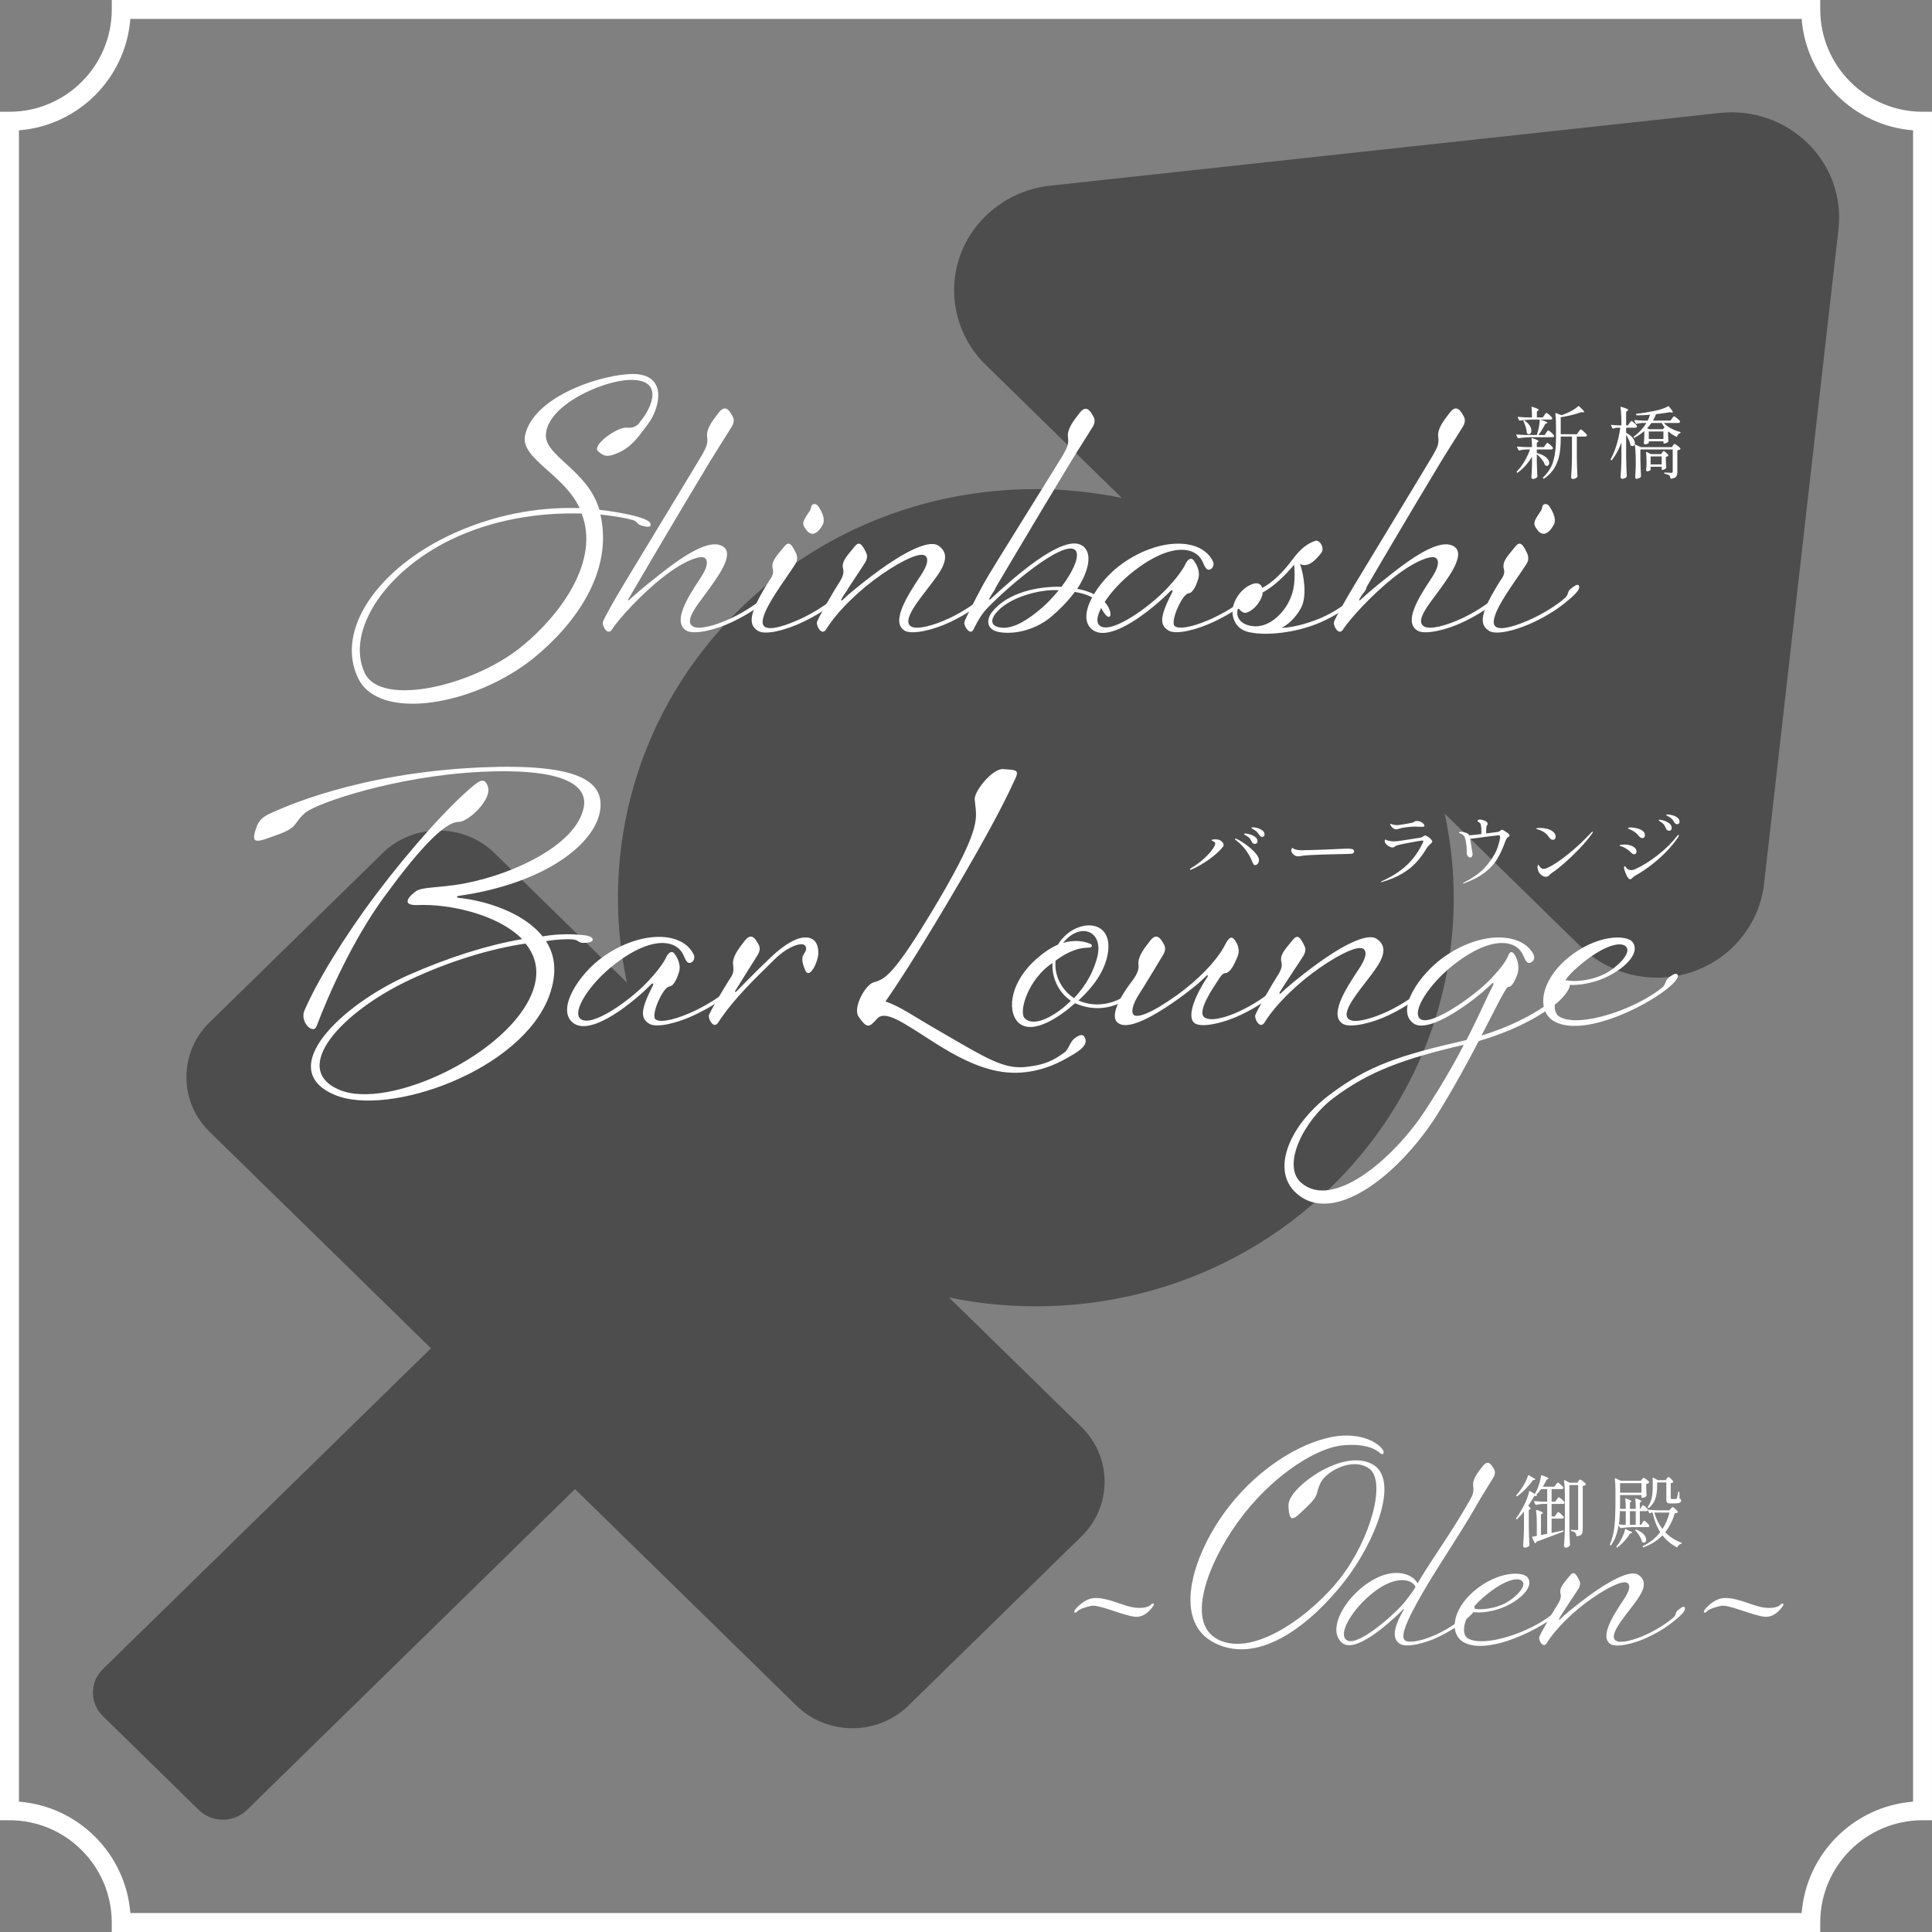 <?xml version="1.0" encoding="UTF-8"?>
<svg id="_レイヤー_2" data-name="レイヤー 2" xmlns="http://www.w3.org/2000/svg" viewBox="0 0 1474.02 1474.02">
  <rect x="0" y="0" width="1474.02" height="1474.02" fill="#808080" stroke="none"/>
  <defs>
    <style>
      .cls-1 {
        fill: #000;
        opacity: .4;
      }

      .cls-1, .cls-2 {
        stroke-width: 0px;
      }

      .cls-2 {
        fill: #fff;
      }
    </style>
  </defs>
  <g id="_レイヤー_3" data-name="レイヤー 3">
    <path class="cls-2" d="M1466.79,85.26c-43.03,0-78.04-35.01-78.04-78.04V0H85.27v7.22c0,43.03-35.01,78.04-78.04,78.04H0v1303.49h7.22c43.03,0,78.04,35.01,78.04,78.04v7.22h856.78l-8.67-14.45H99.44c-3.51-45.25-39.74-81.47-84.99-84.98V99.43c45.25-3.51,81.48-39.73,84.99-84.99h1275.14c3.51,45.25,39.74,81.47,84.99,84.99v1275.15c-45.25,3.51-81.48,39.73-84.99,84.98h-441.42v14.45h455.59v-7.22c0-43.03,35.01-78.04,78.04-78.04h7.22V85.26h-7.22Z"/>
    <path class="cls-1" d="M78.46,1309.27l73.27,71.66c4.86,4.75,11.45,7.42,18.32,7.42s13.46-2.67,18.32-7.42l250.33-244.82,168.9,165.15c23.56,23.05,61.93,23.05,85.5,0l131.94-129.01c11.42-11.16,17.71-26.01,17.71-41.79s-6.29-30.62-17.71-41.79l-100.99-98.75c102.04,20.98,212.58-6.98,291.65-84.29,60.26-58.92,93.44-137.25,93.44-220.57,0-21.87-2.43-43.36-6.88-64.27l103.95,101.64c22.18,21.7,55.64,29.14,85.24,18.97,29.55-10.13,50.92-36.37,54.41-66.85,0,0,56.81-499.69,56.81-499.69,2.75-24.42-5.84-48.34-23.58-65.66-17.71-17.31-42.17-25.71-67.09-23.01l-511.08,55.51c-31.2,3.43-58.02,24.33-68.38,53.26-10.41,28.9-2.78,61.61,19.41,83.31l103.95,101.64c-21.4-4.37-43.38-6.74-65.75-6.74-85.21,0-165.32,32.44-225.57,91.36-79.07,77.31-107.67,185.41-86.22,285.18l-101.01-98.78c-23.55-23.03-61.9-23.04-85.46-.02l-131.96,129.05c-11.4,11.14-17.69,25.97-17.71,41.76,0,15.8,6.29,30.65,17.71,41.81l168.9,165.15-250.35,244.78c-10.12,9.89-10.12,25.93,0,35.82Z"/>
    <path class="cls-2" d="M865.75,1233.48c-9.13-.96-27.5-9.61-33.26-8.29-3.96.96-8.53,2.04-10.81,4.44-1.56,1.56-2.88.48-1.44-1.44,1.2-1.8,7.08-8.17,13.93-8.89,9.61-.96,21.37,5.28,29.3,6.85,4.08.84,11.77,1.32,14.77-2.04,1.32-1.32,3-.72,1.56,1.2-.36.6-5.76,9.13-14.05,8.17Z"/>
    <path class="cls-2" d="M1346.12,1233.48c-9.13-.96-27.5-9.61-33.26-8.29-3.96.96-8.53,2.04-10.81,4.44-1.56,1.56-2.88.48-1.44-1.44,1.2-1.8,7.08-8.17,13.93-8.89,9.61-.96,21.37,5.28,29.3,6.85,4.08.84,11.77,1.32,14.77-2.04,1.32-1.32,3-.72,1.56,1.2-.36.6-5.76,9.13-14.05,8.17Z"/>
    <g>
      <path class="cls-2" d="M1007.71,1130.98c-4.46,8.7-.42,8.92-10.4,18.47-9.77,9.34-13.38,13.8-14.22.85-.42-4.46,1.27-7.22,3.61-10.62,10.4-13.8,42.25-33.54,61.15-22.08,19.75,12.1,1.49,58.81-22.29,89.17-23.78,30.36-63.48,64.12-98.51,46.92-35.03-17.2-15.5-72.61,12.95-107.22,28.45-34.61,63.69-50.32,84.71-51.17,21.02-.85,29.72,9.34,30.57,11.25.85,1.91.21,4.25-2.55,1.91-2.76-2.34-9.98-7.43-28.45-5.73-18.47,1.7-49.89,20.38-74.95,52.02-25.05,31.63-47.35,83.01-19.53,96.39,27.81,13.38,71.97-20.17,92.99-47.34,22.93-29.72,35.46-74.31,21.44-83.65-12.95-8.49-32.27,2.55-36.52,10.83Z"/>
      <path class="cls-2" d="M1071.08,1228c.21-.21-.21-.42-.42-.21-12.1,12.1-37.58,34.39-47.13,25.27-9.98-9.55.42-29.09,14.44-40.98,22.72-19.11,40.13-11.47,43.52-4.03,12.53-21.02,25.27-37.79,39.7-63.06,2.55-4.46,3.4-6.58,2.76-11.46s3.61-10.19,7.22-14.86c3.61-4.67,6.16-2.76,8.92,2.76,1.06,2.12,0,4.67-.64,5.73-1.49,2.55-8.71,13.8-13.38,22.08-11.47,20.17-26.33,41.61-39.7,64.33-15.29,26.11-18.05,36.09-14.01,38.22,3.82,2.12,14.22-.42,24.2-5.1,9.77-4.67,16.98-9.98,19.96-12.74,2.34-2.12,1.06-3.61,3.4-5.52,3.4-2.76,5.1-3.4,5.31-1.27.21,2.12-2.97,5.31-8.28,9.55-3.19,2.55-8.71,7.01-19.75,12.31-10.62,5.1-23.78,7.86-28.45,5.52-8.07-4.03-4.46-15.07,2.33-26.54ZM1068.32,1226.09c4.25-4.46,9.77-11.89,11.68-15.5-3.18-6.37-16.99-9.34-35.88,7.43-13.16,11.68-22.72,27.81-17.2,32.91,7.43,6.79,34.18-17.2,41.4-24.84Z"/>
      <path class="cls-2" d="M1150.62,1224.61c-10.62,5.52-23.57,6.58-28.45,4.88-5.31,6.79-7.43,17.62-2.12,20.59,12.31,7.01,46.92-4.46,63.91-18.26,2.33-1.91,1.7-4.25,4.03-6.16,3.4-2.76,5.52-3.19,5.73-1.06.21,2.12-4.46,6.58-10.19,10.62-17.2,12.1-49.68,26.33-66.24,18.05-11.68-5.94-9.98-24.63,7.43-39.49,17.83-15.07,37.37-15.29,40.98-9.98,4.25,6.16-3.82,15.07-15.07,20.81ZM1161.87,1206.98c-2.55-4.46-14.22-2.12-30.36,11.89-3.4,2.97-5.94,5.52-7.86,8.28,5.31,1.49,16.56.42,25.27-4.25,7.01-3.82,15.29-11.89,12.95-15.92Z"/>
      <path class="cls-2" d="M1238.85,1220.36c4.67-7.01,5.1-10.83,2.97-12.53-2.97-2.34-13.38,2.12-26.96,11.46-13.59,9.34-27.6,22.72-34.82,34.39-2.76,4.25-6.16-2.12-5.73-4.46.42-2.12,11.04-20.38,13.16-23.57,2.12-3.19,4.03-6.58,3.18-9.55-1.27-4.67,2.34-8.07,6.58-13.38,2.55-3.18,4.25-4.46,7.86,3.4,1.06,2.12,0,4.67-.64,5.73-1.49,2.55-13.59,20.38-14.86,22.93-.42.85,0,1.27.64.64,2.55-2.55,10.62-9.55,22.5-18.26,13.38-9.77,30.79-19.96,37.15-15.71,9.77,6.37.43,17.41-4.46,23.99-7.01,9.34-18.47,22.5-12.53,26.33,3.61,2.34,14.01-.42,23.99-5.1,9.77-4.67,16.98-9.98,19.96-12.74,2.34-2.12,1.06-3.61,3.4-5.52,3.4-2.76,5.1-3.4,5.31-1.27.21,2.12-2.97,5.31-8.28,9.55-3.19,2.55-8.71,7.01-19.75,12.31-10.62,5.1-23.78,8.07-28.45,5.52-8.92-5.1,1.06-21.23,9.77-34.18Z"/>
    </g>
    <g>
      <path class="cls-2" d="M494.22,323.69c-5.98,7.8-10.92,16.12-21.06,21.06-10.14,4.94-12.74,3.12-16.9-.52-4.94-4.42,14.56-18.72,22.1-17.94,7.54.78,10.14-4.68,10.14-4.68,9.36-11.18,18.2-32.76-8.58-31.72-20.8.78-62.14,19.24-63.44,41.6-1.04,16.64,31.98,27.04,40.82,57.46,9.62,1.04,17.68,2.6,23.66,3.9,8.06,1.82,14.82,4.16,15.34,6.76.78,2.6-1.82,2.86-7.02,1.3-3.64-1.04-2.86-3.12-6.5-4.16-5.72-1.56-14.3-3.12-24.7-4.16,10.14,43.94-19.76,84.24-51.22,109.72-44.72,35.88-117,48.36-133.38,15.6-18.46-36.92,15.08-85.28,73.84-111.54,36.4-16.12,69.42-19.5,94.9-18.72-12.22-26.26-45.5-37.7-41.6-55.64,6.24-28.08,52.78-44.72,78.52-46.54,31.72-2.34,24.44,26.26,15.08,38.22ZM278.16,513.23c12.22,26.78,83.72,10.14,120.9-20.8,28.6-23.66,58.76-64.48,44.72-100.62-26.52-.78-60.84,2.6-94.38,17.42-54.34,24.18-86.06,71.5-71.24,104Z"/>
      <path class="cls-2" d="M534.29,441.21c5.72-8.58,5.98-13.26,3.64-15.34-3.12-2.86-16.38,2.08-32.24,14.56-15.6,12.22-33.28,31.2-38.74,39.78-3.38,5.2-7.54-2.6-7.02-5.46.52-2.6,10.4-19.76,16.38-29.64,5.46-9.1,56.94-93.86,59.28-98.02,3.12-5.72,4.68-8.06,3.9-14.04-.78-5.98,4.42-12.48,8.84-18.2s7.54-3.38,10.92,3.38c1.3,2.6,0,5.72-.78,7.02-1.82,3.12-10.92,17.16-16.9,27.04-22.88,37.7-61.88,104.26-62.14,104.78-.52.78-.26,1.3.52.78,2.86-2.6,8.32-7.8,23.92-20.02,15.08-11.96,34.32-25.22,44.98-22.1,13.52,3.9.26,22.1-6.5,31.72-8.58,12.22-21.06,25.74-13.78,30.42,4.42,2.86,17.16-.52,29.38-6.24,11.96-5.72,20.8-12.22,24.44-15.6,2.86-2.6,1.3-4.42,4.16-6.76,4.16-3.38,6.24-4.16,6.5-1.56.26,2.6-3.64,6.5-10.14,11.7-3.9,3.12-10.66,8.58-24.18,15.08-13,6.24-29.12,9.88-34.84,6.76-10.92-6.24-.26-24.18,10.4-40.04Z"/>
      <path class="cls-2" d="M589.59,434.19c-1.56-5.72,2.86-9.88,8.06-16.38,3.12-3.9,5.2-5.46,9.62,4.16,1.3,2.6,1.04,5.72.26,7.02-1.3,2.6-8.84,13.26-11.96,17.94-3.38,5.2-18.46,26.52-12.22,31.2,4.16,3.12,16.38-.78,28.6-6.5,11.96-5.72,20.8-12.22,24.44-15.6,2.86-2.6,1.3-4.42,4.16-6.76,4.16-3.38,6.24-4.16,6.5-1.56.26,2.6-3.64,6.5-10.14,11.7-3.9,3.12-10.66,8.58-24.18,15.08-13,6.24-28.34,10.14-34.06,7.02-8.84-4.94-6.5-14.82,7.54-37.44,2.6-3.9,4.42-6.24,3.38-9.88ZM627.81,400.13c-3.9,7.28-8.58,9.36-12.48,4.42-3.9-4.94-3.12-6.5,1.82-13.78,1.82-2.6,1.3-2.6,1.82-4.42.52-2.08,3.38-2.6,5.2-.26,1.56,2.34,5.98,9.1,3.64,14.04Z"/>
      <path class="cls-2" d="M702.3,439.39c5.72-8.58,6.24-13.26,3.64-15.34-3.64-2.86-16.38,2.6-33.02,14.04-16.64,11.44-33.8,27.82-42.64,42.12-3.38,5.2-7.54-2.6-7.02-5.46.52-2.6,13.52-24.96,16.12-28.86,2.6-3.9,4.94-8.06,3.9-11.7-1.56-5.72,2.86-9.88,8.06-16.38,3.12-3.9,5.2-5.46,9.62,4.16,1.3,2.6,0,5.72-.78,7.02-1.82,3.12-16.64,24.96-18.2,28.08-.52,1.04,0,1.56.78.78,3.12-3.12,13-11.7,27.56-22.36,16.38-11.96,37.7-24.44,45.5-19.24,11.96,7.8.52,21.32-5.46,29.38-8.58,11.44-22.62,27.56-15.34,32.24,4.42,2.86,17.16-.52,29.38-6.24,11.96-5.72,20.8-12.22,24.44-15.6,2.86-2.6,1.3-4.42,4.16-6.76,4.16-3.38,6.24-4.16,6.5-1.56.26,2.6-3.64,6.5-10.14,11.7-3.9,3.12-10.66,8.58-24.18,15.08-13,6.24-29.12,9.88-34.84,6.76-10.92-6.24,1.3-26,11.96-41.86Z"/>
      <path class="cls-2" d="M825.2,415.99c9.36,5.46,4.94,20.8-3.38,33.28,7.02,1.3,11.7,3.12,16.38,6.24,7.28,4.42,9.88,11.96,8.84,14.3-1.3,2.34-3.9-.52-6.5-5.2-1.82-3.12.78-3.12-2.08-5.46-5.46-4.16-10.66-6.24-18.46-7.54-5.46,7.54-12.74,14.56-18.98,19.76-10.66,8.58-26,13-38.48,10.92-9.62-1.56-10.66-9.1-5.46-15.6,11.7-14.56,34.58-19.5,52.78-18.98,9.1-11.96,14.82-24.7,10.14-28.34-9.36-6.76-49.4,26.52-67.34,45.24-5.46,5.72-9.88,15.6-9.88,15.6-2.6,5.2-7.54-2.6-7.02-5.46.52-2.6,9.36-19.5,14.82-29.64,4.94-9.1,57.98-93.6,60.32-97.76,3.12-5.72,4.68-8.06,3.9-14.04-.78-5.98,4.42-12.48,8.84-18.2s7.54-3.38,10.92,3.38c1.3,2.6,0,5.72-.78,7.02-1.82,3.12-10.92,17.16-16.9,27.04-22.88,37.7-60.84,101.66-61.88,103.74-.52,1.04-.26,1.82.78.78,16.12-15.08,54.6-49.66,69.42-41.08ZM807.78,450.31c-14.56-1.04-39.78,5.72-48.88,18.72-3.12,4.42-2.86,9.1,5.46,9.88,9.88.78,21.06-7.02,30.16-14.82,4.94-4.16,9.36-9.1,13.26-13.78Z"/>
      <path class="cls-2" d="M894.43,451.61c.52-1.04-.26-1.82-1.3-.78-13,13.26-45.24,39.78-59.28,29.9-14.04-9.88,3.9-37.7,22.36-50.7,28.08-20.02,60.32-20.02,69.16-1.82,1.04,1.82.52,5.2-2.08,6.24-2.6,1.04-3.9-1.56-5.46-5.2-5.2-12.74-24.7-15.34-52.52,6.24-19.5,15.08-33.02,36.4-26.26,41.86,8.58,7.02,38.48-14.56,51.74-28.86,11.7-12.48,14.04-18.98,14.04-18.98,0,0,3.12-5.72,5.98-1.82,2.86,3.9,4.94,9.1,3.38,14.04-1.04,3.38-3.64,10.66-7.28,10.92-4.94.26-14.82,22.62-10.4,25.22,4.42,2.86,17.16-.78,29.38-6.5,11.96-5.72,20.8-11.96,24.44-15.34,2.86-2.6,1.3-4.42,4.16-6.76,4.16-3.38,6.24-4.16,6.5-1.56.26,2.6-3.9,5.98-10.14,11.44-3.9,3.38-10.92,8.58-24.44,15.08-13,6.24-28.86,10.14-34.58,7.02-7.8-4.42-6.5-11.7,2.6-29.64Z"/>
      <path class="cls-2" d="M992.63,463.83c-4.42,8.06-10.66,13.26-14.82,15.08,5.46.26,17.16-2.08,29.64-7.28,12.22-5.2,20.8-12.22,24.44-15.6,2.86-2.6,1.3-4.42,4.16-6.76,4.16-3.38,6.24-4.16,6.5-1.56.26,2.6-3.64,6.76-10.14,11.96-3.9,3.12-10.4,8.58-24.18,14.82-16.12,7.28-39.78,11.18-55.38,7.8-10.66-2.34-13-11.7-12.48-17.16.78-7.28,6.76-16.9,15.86-19.76,3.38-1.04,5.98.26,6.76,3.12,7.02-3.38,15.86-11.7,22.88-21.32,6.5-8.84,11.7-12.48,17.68-14.56,3.12-1.04,7.54,5.46,4.42,9.36-6.24,8.06-11.18,10.66-16.12,8.32,3.12,8.84,5.46,24.7.78,33.54ZM954.94,477.61c12.74,2.08,23.66-9.36,28.08-17.94,5.2-9.88,4.94-18.46,4.42-28.86-7.54,8.84-15.6,16.64-24.18,21.32.52,3.64-5.46,13.52-12.48,15.34-2.08.52-4.16-1.3-4.94-2.34-.78-1.04-1.56-1.04-1.82,1.04-.52,3.64,1.04,9.88,10.92,11.44Z"/>
      <path class="cls-2" d="M1092.08,441.21c5.72-8.58,5.98-13.26,3.64-15.34-3.12-2.86-16.38,2.08-32.24,14.56-15.6,12.22-33.28,31.2-38.74,39.78-3.38,5.2-7.54-2.6-7.02-5.46.52-2.6,10.4-19.76,16.38-29.64,5.46-9.1,56.94-93.86,59.28-98.02,3.12-5.72,4.68-8.06,3.9-14.04-.78-5.98,4.42-12.48,8.84-18.2s7.54-3.38,10.92,3.38c1.3,2.6,0,5.72-.78,7.02-1.82,3.12-10.92,17.16-16.9,27.04-22.88,37.7-61.88,104.26-62.14,104.78-.52.78-.26,1.3.52.78,2.86-2.6,8.32-7.8,23.92-20.02,15.08-11.96,34.32-25.22,44.98-22.1,13.52,3.9.26,22.1-6.5,31.72-8.58,12.22-21.06,25.74-13.78,30.42,4.42,2.86,17.16-.52,29.38-6.24,11.96-5.72,20.8-12.22,24.44-15.6,2.86-2.6,1.3-4.42,4.16-6.76,4.16-3.38,6.24-4.16,6.5-1.56.26,2.6-3.64,6.5-10.14,11.7-3.9,3.12-10.66,8.58-24.18,15.08-13,6.24-29.12,9.88-34.84,6.76-10.92-6.24-.26-24.18,10.4-40.04Z"/>
      <path class="cls-2" d="M1147.38,434.19c-1.56-5.72,2.86-9.88,8.06-16.38,3.12-3.9,5.2-5.46,9.62,4.16,1.3,2.6,1.04,5.72.26,7.02-1.3,2.6-8.84,13.26-11.96,17.94-3.38,5.2-18.46,26.52-12.22,31.2,4.16,3.12,16.38-.78,28.6-6.5,11.96-5.72,20.8-12.22,24.44-15.6,2.86-2.6,1.3-4.42,4.16-6.76,4.16-3.38,6.24-4.16,6.5-1.56.26,2.6-3.64,6.5-10.14,11.7-3.9,3.12-10.66,8.58-24.18,15.08-13,6.24-28.34,10.14-34.06,7.02-8.84-4.94-6.5-14.82,7.54-37.44,2.6-3.9,4.42-6.24,3.38-9.88ZM1185.6,400.13c-3.9,7.28-8.58,9.36-12.48,4.42-3.9-4.94-3.12-6.5,1.82-13.78,1.82-2.6,1.3-2.6,1.82-4.42.52-2.08,3.38-2.6,5.2-.26,1.56,2.34,5.98,9.1,3.64,14.04Z"/>
      <path class="cls-2" d="M419.17,759.41c-21.06,57.72-123.24,93.08-163.8,75.92-46.28-19.5,4.68-68.38,55.9-91.26,31.72-14.04,61.36-23.14,87.1-27.56-18.46-18.98-55.9-27.04-79.56-26-14.3.52-5.46-7.8-1.3-10.66,4.16-2.86,15.34-2.6,29.9-4.68,38.48-5.46,92.56-29.12,98.02-59.54,2.6-14.82-11.18-29.9-78-26.78-65,3.12-125.32,23.66-134.42,31.2-9.1,7.54-4.94,10.92-20.8,16.64s-21.84,8.84-16.38-5.98c1.82-5.2,5.46-7.8,9.88-9.88,8.58-3.9,66.3-31.2,161.46-35.36,73.32-3.12,93.86,10.14,90.74,32.5-3.64,26-42.38,56.16-107.9,65.52-1.82.26-1.82,1.3,0,1.56,18.72,1.82,48.88,10.4,63.96,29.38,8.58-1.56,18.2-1.82,23.14-1.56,8.58.52,13.52.78,14.82,3.12,1.3,2.08-1.56,3.38-7.02,3.38-3.64,0-3.38-2.08-7.54-2.6-4.42-.52-13.78,0-20.8,1.3,6.76,10.4,8.84,23.66,2.6,41.34ZM368.73,612.77c-5.2,7.54-14.04,14.3-18.72,14.3-11.96,0-33.54,25.22-57.46,57.98-22.88,31.46-41.6,72.8-50.96,97.76-2.6,7.02-13-3.12-9.36-11.7,9.62-22.36,30.16-56.16,54.6-88.66,26-34.58,55.9-67.86,74.88-83.46,2.86-2.34,6.76-5.2,9.1-1.82,2.6,3.9,2.86,8.32-2.08,15.6ZM258.76,831.43c37.7,16.12,130.26-27.56,147.68-75.14,5.46-14.82,2.34-26.78-5.46-36.4-26.52,3.9-57.72,13.26-88.14,27.56-52.26,24.44-91.78,67.86-54.08,83.98Z"/>
      <path class="cls-2" d="M498.27,751.61c.52-1.04-.26-1.82-1.3-.78-13,13.26-45.24,39.78-59.28,29.9-14.04-9.88,3.9-37.7,22.36-50.7,28.08-20.02,60.32-20.02,69.16-1.82,1.04,1.82.52,5.2-2.08,6.24s-3.9-1.56-5.46-5.2c-5.2-12.74-24.7-15.34-52.52,6.24-19.5,15.08-33.02,36.4-26.26,41.86,8.58,7.02,38.48-14.56,51.74-28.86,11.7-12.48,14.04-18.98,14.04-18.98,0,0,3.12-5.72,5.98-1.82,2.86,3.9,4.94,9.1,3.38,14.04-1.04,3.38-3.64,10.66-7.28,10.92-4.94.26-14.82,22.62-10.4,25.22,4.42,2.86,17.16-.78,29.38-6.5,11.96-5.72,20.8-11.96,24.44-15.34,2.86-2.6,1.3-4.42,4.16-6.76,4.16-3.38,6.24-4.16,6.5-1.56.26,2.6-3.9,5.98-10.14,11.44-3.9,3.38-10.92,8.58-24.44,15.08-13,6.24-28.86,10.14-34.58,7.02-7.8-4.42-6.5-11.7,2.6-29.64Z"/>
      <path class="cls-2" d="M547.87,780.21c-3.38,5.2-7.54-2.6-7.02-5.46.52-2.6,13-23.4,15.6-27.3,2.6-3.9,3.64-5.46,2.86-11.44-.78-5.98,4.42-12.48,8.84-18.2s7.54-3.38,10.92,3.38c1.3,2.6,0,5.72-.78,7.02l-17.42,27.82c-.52.78.26,1.04.78.52,2.6-2.34,12.22-12.74,26.52-26.26,10.14-9.62,19.5-15.08,26.26-15.08s10.14,4.42,9.88,12.48c-.26,6.5-6.76,19.76-9.88,12.74-3.12-7.28-2.86-10.4-.52-13.52,1.82-2.6,1.3-5.46-.78-6.24-3.9-1.3-13.26,2.34-22.88,11.96-12.48,12.48-29.64,28.08-42.38,47.58Z"/>
      <path class="cls-2" d="M714.27,796.33c-24.96-15.86-38.74-26.26-45.24-18.98-5.72,6.5-7.54,7.8-14.04-1.82-4.42-6.76,5.2-24.18,11.44-26,8.32-2.6,14.3-2.86,49.66-62.66,34.32-58.24,28.6-62.92,27.56-76.96-.52-6.24,13.78-23.92,21.84-23.14,8.32.78,12.48,0,9.36,6.76-4.68,10.14-14.3,31.98-52.52,96.2-24.44,41.08-38.22,62.14-46.8,74.36,11.18,3.64,20.28,10.66,45.76,25.22,32.24,18.72,44.98,26.52,61.62,24.7,14.04-1.56,20.54-4.68,29.38-11.18,2.86-2.08,4.16-7.8,7.02-10.14,4.16-3.38,6.76-3.9,8.06-1.56,3.38,5.46-2.86,10.14-10.14,14.3-8.84,5.2-19.5,10.66-34.06,12.48-18.98,2.34-38.48-2.34-68.9-21.58Z"/>
      <path class="cls-2" d="M822.79,763.31c12.74,5.72,28.08,3.12,39.26-6.24,2.6-2.34,1.3-3.9,4.16-6.24,4.16-3.38,7.28-4.42,7.54-1.82.26,2.6-4.94,7.02-11.96,11.96-11.7,8.32-26.26,11.18-41.6,4.42-10.66,9.62-32.24,24.96-43.16,14.82-7.8-7.28-7.8-27.3,10.66-45.76,7.02-6.76,13.52-11.18,19.5-13.78,12.48-20.8,44.72-21.06,37.44,9.62-2.86,11.96-10.92,23.14-21.84,33.02ZM817.07,763.57c-9.36-6.24-14.82-17.68-14.04-28.86-18.72,12.22-26.26,37.7-21.06,42.38,8.58,7.8,26.78-5.2,35.1-13.52ZM830.59,723.01c-7.28,0-15.34,2.6-25.22,9.88-1.3,11.18,4.68,22.62,14.04,28.6,9.62-9.88,15.34-21.32,17.94-31.98,4.42-19.5-13.26-26.26-26.26-10.14,8.84-2.6,16.12-1.3,20.8.78,2.08,1.04,1.3,2.86-1.3,2.86Z"/>
      <path class="cls-2" d="M868.6,736.01c-.78-5.98,4.42-12.48,8.84-18.2s7.54-3.38,10.92,3.38c1.3,2.6,0,5.72-.78,7.02-1.82,3.12-14.56,24.18-17.94,29.38-5.72,8.58-7.02,15.08-4.42,16.9,2.6,1.82,11.7-.26,32.5-15.08,17.42-12.48,30.16-26.52,35.62-36.14,2.08-3.64,4.42-9.36,7.28-7.54,1.82,1.3,6.5,7.8,3.38,14.56-1.82,4.16-4.94,11.96-9.36,12.22-1.82,0-3.64,2.6-5.72,5.98-3.38,5.2-16.12,23.66-9.88,27.82,4.42,2.86,14.82.78,27.04-4.94,11.96-5.72,20.8-12.22,24.44-15.6,2.86-2.6,1.3-4.42,4.16-6.76,4.16-3.38,6.24-4.16,6.5-1.56.26,2.6-3.64,6.5-10.14,11.7-3.9,3.12-10.66,8.58-24.18,15.08-13,6.24-29.12,9.88-34.84,6.76-6.5-3.64-2.34-18.2,9.36-35.88.52-.78-.26-1.3-.78-.78-1.82,1.82-6.76,7.02-21.84,17.94-9.1,6.5-32.24,22.36-42.9,19.5-13.26-3.38,2.08-25.48,5.72-30.42,2.86-3.9,7.8-9.36,7.02-15.34Z"/>
      <path class="cls-2" d="M1036.71,739.39c5.72-8.58,6.24-13.26,3.64-15.34-3.64-2.86-16.38,2.6-33.02,14.04s-33.8,27.82-42.64,42.12c-3.38,5.2-7.54-2.6-7.02-5.46.52-2.6,13.52-24.96,16.12-28.86,2.6-3.9,4.94-8.06,3.9-11.7-1.56-5.72,2.86-9.88,8.06-16.38,3.12-3.9,5.2-5.46,9.62,4.16,1.3,2.6,0,5.72-.78,7.02-1.82,3.12-16.64,24.96-18.2,28.08-.52,1.04,0,1.56.78.78,3.12-3.12,13-11.7,27.56-22.36,16.38-11.96,37.7-24.44,45.5-19.24,11.96,7.8.52,21.32-5.46,29.38-8.58,11.44-22.62,27.56-15.34,32.24,4.42,2.86,17.16-.52,29.38-6.24,11.96-5.72,20.8-12.22,24.44-15.6,2.86-2.6,1.3-4.42,4.16-6.76,4.16-3.38,6.24-4.16,6.5-1.56.26,2.6-3.64,6.5-10.14,11.7-3.9,3.12-10.66,8.58-24.18,15.08-13,6.24-29.12,9.88-34.84,6.76-10.92-6.24,1.3-26,11.96-41.86Z"/>
      <path class="cls-2" d="M1138.11,750.57c-13.52,13.26-48.1,38.74-59.8,30.16-13.78-10.14,4.68-37.44,23.14-50.44,28.08-20.02,58.24-18.98,67.86-3.38,2.34,3.64,1.04,6.5-1.56,7.54-2.6,1.04-3.9-1.56-5.46-5.2-5.2-12.74-24.7-15.34-52.52,6.24-19.5,15.08-33.02,36.4-26.26,41.86,7.8,6.24,40.82-17.16,52.78-29.38s13.78-17.42,14.56-19.24c0,0,1.56-4.68,4.42-.78,2.86,3.9,4.16,10.66,2.34,15.6-1.04,2.86-3.9,9.88-6.76,9.36-1.82-.26-9.36,15.6-20.54,37.18,30.16-9.36,47.06-21.32,53.82-26.52,2.86-2.08,2.34-8.06,5.2-10.4,4.16-3.38,7.54-6.24,8.32-1.56.52,2.6-5.2,10.4-11.96,15.34-6.24,4.42-23.14,17.16-57.46,27.3-8.84,16.9-19.76,36.92-31.72,56.16-29.12,46.02-79.3,85.54-107.64,59.8-20.02-18.2-3.9-52.78,25.48-74.88,29.9-22.62,53.56-30.16,104.52-41.86,9.1-17.68,15.34-32.24,20.28-41.86.78-1.56,0-2.08-1.04-1.04ZM1116.79,797.11c-45.5,10.66-72.02,20.02-99.32,40.56-23.14,17.42-39.78,51.74-24.7,64.74,23.92,20.8,69.68-17.42,94.38-54.86,12.22-18.72,22.1-35.62,29.64-50.44Z"/>
      <path class="cls-2" d="M1227.37,744.59c-13,6.76-28.86,8.06-34.84,5.98-6.5,8.32-9.1,21.58-2.6,25.22,15.08,8.58,57.46-5.46,78.26-22.36,2.86-2.34,2.08-5.2,4.94-7.54,4.16-3.38,6.76-3.9,7.02-1.3.26,2.6-5.46,8.06-12.48,13-21.06,14.82-60.84,32.24-81.12,22.1-14.3-7.28-12.22-30.16,9.1-48.36,21.84-18.46,45.76-18.72,50.18-12.22,5.2,7.54-4.68,18.46-18.46,25.48ZM1241.15,723.01c-3.12-5.46-17.42-2.6-37.18,14.56-4.16,3.64-7.28,6.76-9.62,10.14,6.5,1.82,20.28.52,30.94-5.2,8.58-4.68,18.72-14.56,15.86-19.5Z"/>
    </g>
    <g>
      <path class="cls-2" d="M1158.35,334.35c-.16,0-.3-.1-.42-.3l-1.08-2.04s-.06-.12-.06-.24c0-.2.16-.3.48-.3,2.16.2,4.58.34,7.26.42h7.98c.64-1.84,1.17-3.85,1.59-6.03.42-2.18.65-4.09.69-5.73h-6.6c-2.56.04-5.42.3-8.58.78h-.18c-.16,0-.3-.1-.42-.3l-1.02-2.04s-.06-.12-.06-.24c0-.2.14-.3.42-.3,2.08.2,4.38.34,6.9.42h3.6c0-3-.14-5.54-.42-7.62,0-.4.2-.54.6-.42,3.32,1,4.98,1.76,4.98,2.28,0,.2-.16.4-.48.6l-.96.6v4.56h4.56l1.14-1.68c.12-.16.29-.41.51-.75.22-.34.41-.59.57-.75.16-.16.32-.24.48-.24.36,0,1.12.5,2.28,1.5s1.88,1.78,2.16,2.34c.04.2.02.4-.06.6-.24.44-.7.66-1.38.66h-7.68c2.04.64,3.46,1.14,4.26,1.5.8.36,1.2.66,1.2.9,0,.12-.18.26-.54.42l-1.08.42c-1.72,3.32-3.46,6.16-5.22,8.52h4.74l1.14-1.74c.16-.2.33-.44.51-.72.18-.28.37-.52.57-.72s.38-.3.54-.3c.24,0,.73.3,1.47.9.74.6,1.43,1.24,2.07,1.92.64.68.96,1.16.96,1.44-.04.28-.19.5-.45.66-.26.16-.59.24-.99.24h-17.22c-2.56.04-5.42.3-8.58.78h-.18ZM1178.69,354.63c-.4-1.32-1.19-2.72-2.37-4.2-1.18-1.48-2.45-2.78-3.81-3.9v5.88c.12,4.88.26,8.56.42,11.04,0,.2-.06.38-.18.54-.32.4-.78.74-1.38,1.02-.6.28-1.18.42-1.74.42-.36,0-.66-.12-.9-.36-.24-.24-.36-.52-.36-.84.24-3.36.4-6.72.48-10.08v-5.7c-2.88,4.88-6.5,8.92-10.86,12.12-.28.2-.5.18-.66-.06l-.12-.18c-.12-.28-.1-.5.06-.66,2.2-2.28,4.15-4.86,5.85-7.74,1.7-2.88,3.09-5.88,4.17-9h-3.06c-1.72.04-3.42.28-5.1.72-.32.08-.52,0-.6-.24l-1.08-2.16s-.06-.12-.06-.24c0-.2.14-.3.42-.3,2.2.2,4.62.34,7.26.42h3.78c0-2.36-.12-4.5-.36-6.42,0-.4.2-.54.6-.42,3.16,1.04,4.74,1.82,4.74,2.34,0,.16-.14.34-.42.54l-.9.6v3.36h5.4l1.14-1.62c.12-.16.29-.39.51-.69.22-.3.41-.53.57-.69.16-.16.32-.24.48-.24.32,0,1.03.49,2.13,1.47,1.1.98,1.79,1.75,2.07,2.31.04.2.02.4-.06.6-.24.44-.7.66-1.38.66h-10.86v2.76l.06-.06c3.24.84,5.62,1.98,7.14,3.42,1.52,1.44,2.28,2.84,2.28,4.2,0,.64-.16,1.16-.48,1.56-.32.4-.74.6-1.26.6-.44,0-.82-.1-1.14-.3-.16-.08-.3-.24-.42-.48ZM1165.13,330.75c-.16-.16-.24-.36-.24-.6-.08-1.32-.37-2.8-.87-4.44-.5-1.64-1.07-3.1-1.71-4.38-.12-.24-.06-.44.18-.6.2-.12.42-.1.66.06,1.8,1.28,3.12,2.61,3.96,3.99.84,1.38,1.26,2.63,1.26,3.75,0,.84-.18,1.51-.54,2.01-.36.5-.82.75-1.38.75-.4,0-.84-.18-1.32-.54ZM1208.42,329.31c1.26,1.12,2.03,1.96,2.31,2.52.04.2.04.4,0,.6-.24.44-.7.66-1.38.66h-6.3v16.62c.08,5,.24,9.58.48,13.74,0,.24-.08.44-.24.6-.92.92-2.02,1.38-3.3,1.38-.32,0-.62-.12-.9-.36-.28-.24-.42-.52-.42-.84.16-2.36.3-4.65.42-6.87.12-2.22.2-5.13.24-8.73v-15.54h-8.58v1.8c0,4.24-.3,8.1-.9,11.58-.6,3.48-1.82,6.85-3.66,10.11-1.84,3.26-4.54,6.11-8.1,8.55-.24.16-.46.14-.66-.06l-.12-.12c-.24-.24-.24-.48,0-.72,3.88-3.68,6.49-7.88,7.83-12.6,1.34-4.72,2.01-10.3,2.01-16.74v-9.84c0-3.44-.16-6.6-.48-9.48v-.12c0-.32.16-.42.48-.3l4.26,1.62c.24-.08,1.16-.42,2.76-1.02,1.84-.72,3.67-1.61,5.49-2.67s3.31-2.11,4.47-3.15c.24-.2.48-.18.72.06,1.4,1.32,2.38,2.3,2.94,2.94.56.64.84,1.08.84,1.32,0,.28-.28.38-.84.3l-1.38-.12c-2,.76-4.44,1.5-7.32,2.22-2.88.72-5.66,1.28-8.34,1.68v12.96h12.3l1.26-1.8c.2-.24.4-.5.6-.78.2-.28.4-.53.6-.75.2-.22.38-.33.54-.33.32,0,1.11.56,2.37,1.68Z"/>
      <path class="cls-2" d="M1279.85,340.05c1.16.88,1.9,1.58,2.22,2.1.12.2.08.4-.12.6-.6.44-1.34.72-2.22.84v16.5c0,1.56-.3,2.74-.9,3.54-.6.8-1.88,1.34-3.84,1.62h-.12c-.2,0-.34-.14-.42-.42-.12-1.04-.42-1.74-.9-2.1-.8-.6-1.94-1.02-3.42-1.26-.32-.08-.48-.24-.48-.48v-.06c0-.28.12-.42.36-.42l2.88.12,2.16.12c.44,0,.74-.08.9-.24.16-.16.24-.42.24-.78v-16.8h-24.66v7.02c.08,4.88.24,9.34.48,13.38,0,.24-.06.44-.18.6-.36.36-.85.68-1.47.96-.62.28-1.23.42-1.83.42-.28,0-.51-.12-.69-.36-.18-.24-.27-.52-.27-.84.16-2,.3-4.72.42-8.16v-4.74c0-5.04-.26-9.14-.78-12.3-.12.44-.33.79-.63,1.05-.3.26-.65.39-1.05.39-.44,0-.88-.14-1.32-.42-.12-.12-.22-.32-.3-.6-.32-2-1.4-4.54-3.24-7.62v17.76c.08,4.96.24,9.56.48,13.8,0,.2-.06.38-.18.54-.32.44-.78.8-1.38,1.08-.6.28-1.2.42-1.8.42-.36,0-.68-.12-.96-.36-.28-.24-.42-.52-.42-.84.16-2.36.3-4.65.42-6.87.12-2.22.2-5.13.24-8.73v-10.92c-1.88,5.2-4.3,9.66-7.26,13.38-.16.28-.38.3-.66.06l-.12-.12c-.2-.2-.24-.42-.12-.66,3.44-6.24,5.88-14.22,7.32-23.94h-2.22c-1.04.04-2.1.26-3.18.66-.28.12-.48.04-.6-.24l-1.02-2.04-.06-.24c0-.28.16-.38.48-.3,1.08.16,2.68.28,4.8.36h2.64v-1.98c0-4.36-.22-8.26-.66-11.7v-.12c0-.32.18-.42.54-.3,2,.6,3.38,1.07,4.14,1.41.76.34,1.14.67,1.14.99,0,.2-.18.4-.54.6l-1.02.66v10.44h1.44l1.08-1.62c.12-.16.29-.4.51-.72s.41-.56.57-.72c.16-.16.32-.24.48-.24.32,0,1.03.5,2.13,1.5,1.1,1,1.79,1.78,2.07,2.34.04.2.02.4-.06.6-.24.44-.68.66-1.32.66h-6.9v3.84c2.28,1.24,3.96,2.57,5.04,3.99,1.08,1.42,1.62,2.71,1.62,3.87,0,.28-.04.58-.12.9l4.68,2.22h23.7l.78-1.2c.08-.12.2-.29.36-.51.16-.22.3-.39.42-.51.12-.12.26-.18.42-.18.36,0,1.12.44,2.28,1.32ZM1269.47,322.71c1.44,1.6,3.26,2.99,5.46,4.17,2.2,1.18,4.5,2.07,6.9,2.67.28.04.42.18.42.42,0,.2-.14.36-.42.48-1.12.4-1.88,1.22-2.28,2.46-.04.16-.11.26-.21.3-.1.04-.23.02-.39-.06-2.2-1-4.16-2.28-5.88-3.84l-.42.12v2.58l.12,2.1c0,.6.04,1.42.12,2.46,0,.24-.06.42-.18.54-.24.32-.68.61-1.32.87-.64.26-1.22.39-1.74.39h-.06c-.32,0-.48-.16-.48-.48v-1.2h-11.16v1.26c0,.16-.33.38-.99.66-.66.28-1.31.42-1.95.42-.24,0-.44-.12-.6-.36-.16-.24-.24-.52-.24-.84.16-1.4.28-3.24.36-5.52v-3.42c-2.48,2.08-4.96,3.76-7.44,5.04-.32.2-.54.14-.66-.18l-.06-.06c-.12-.28-.06-.5.18-.66,3.88-2.8,7.06-6.24,9.54-10.32h-2.82c-1.56.04-3.1.28-4.62.72h-.18c-.16,0-.3-.1-.42-.3l-1.08-2.1s-.06-.12-.06-.24c0-.2.16-.3.48-.3,1.88.2,4,.34,6.36.42h3.36c.56-1.16,1.18-2.66,1.86-4.5-3.64.32-7.02.48-10.14.48-.24,0-.4-.14-.48-.42l-.06-.3v-.18c0-.2.14-.32.42-.36,3.92-.36,8.5-1.08,13.74-2.16,3.96-.76,7.38-1.92,10.26-3.48.04-.04.12-.06.24-.06.16,0,.3.08.42.24,1.96,2.36,2.94,3.78,2.94,4.26,0,.28-.3.38-.9.3l-1.38-.24c-3.28.6-6.8,1.1-10.56,1.5-.64,1.68-1.42,3.32-2.34,4.92h13.38l1.14-1.62c.12-.16.29-.39.51-.69s.41-.53.57-.69c.16-.16.32-.24.48-.24.36,0,1.14.49,2.34,1.47,1.2.98,1.94,1.75,2.22,2.31.04.2.04.38,0,.54-.24.48-.72.72-1.44.72h-10.86ZM1271.09,357.21c-.28.32-.71.62-1.29.9-.58.28-1.11.42-1.59.42-.28,0-.42-.16-.42-.48v-1.92h-8.46v2.4c0,.16-.3.38-.9.66-.6.28-1.2.42-1.8.42-.2,0-.37-.12-.51-.36-.14-.24-.21-.52-.21-.84.12-.84.2-1.68.24-2.52,0-.48.02-.88.06-1.2v-2.46c0-2.6-.12-4.92-.36-6.96v-.12c0-.16.05-.27.15-.33.1-.06.23-.05.39.03l3.18,1.62h7.74l.78-1.14c.12-.12.26-.3.42-.54.16-.24.3-.41.42-.51s.26-.15.42-.15c.32,0,.92.4,1.8,1.2.88.8,1.46,1.46,1.74,1.98.04.24-.02.44-.18.6-.48.32-1.06.54-1.74.66v2.88l.12,2.34c0,.68.04,1.62.12,2.82.04.24,0,.44-.12.6ZM1268.69,327.45l1.32-1.38c-.76-.96-1.48-2.08-2.16-3.36h-7.86c-.84,1.24-1.94,2.58-3.3,4.02l1.56.72h10.44ZM1257.95,334.95h11.16v-5.76h-11.16v5.76ZM1259.33,354.33h8.46v-6.12h-8.46v6.12Z"/>
    </g>
    <g>
      <path class="cls-2" d="M907.85,663.35c0-.32.3-.66.9-1.02,3.44-2.04,6.56-4.32,9.36-6.84,2.8-2.52,5.01-4.87,6.63-7.05,1.62-2.18,2.43-3.81,2.43-4.89,0-.64-.44-1.18-1.32-1.62-.2-.08-.4-.16-.6-.24-.2-.08-.38-.18-.54-.3-.16-.12-.24-.24-.24-.36,0-.28.28-.46.84-.54s1.26-.12,2.1-.12c1.76,0,3.16.4,4.2,1.2,1.28.96,1.92,2,1.92,3.12,0,.52-.18,1.02-.54,1.5-2.52,3.08-5.98,6.21-10.38,9.39-4.4,3.18-8.9,5.77-13.5,7.77-.4.16-.68.24-.84.24-.28,0-.42-.08-.42-.24ZM956.45,659.48c-.32-.38-.66-1.05-1.02-2.01-1.08-2.8-2.65-5.65-4.71-8.55-2.06-2.9-4.73-5.61-8.01-8.13-.36-.28-.54-.52-.54-.72s.12-.3.36-.3c.2,0,.42.06.66.18,2.08.88,4.51,2.33,7.29,4.35,2.78,2.02,5.15,4.12,7.11,6.3s2.94,3.99,2.94,5.43c0,1.2-.3,2.17-.9,2.91-.6.74-1.26,1.11-1.98,1.11-.48,0-.88-.19-1.2-.57ZM955.07,642.29c-.48-1.08-1.06-2.01-1.74-2.79-.68-.78-1.56-1.45-2.64-2.01-.12-.08-.33-.19-.63-.33-.3-.14-.52-.28-.66-.42-.14-.14-.21-.27-.21-.39,0-.28.28-.42.84-.42.64,0,1.71.19,3.21.57s2.9,1.01,4.2,1.89c1.3.88,1.95,2.02,1.95,3.42,0,.68-.2,1.19-.6,1.53-.4.34-.88.51-1.44.51-1.04,0-1.8-.52-2.28-1.56ZM961.85,638.12c-.4-.26-.74-.61-1.02-1.05-.68-1-1.31-1.79-1.89-2.37-.58-.58-1.37-1.19-2.37-1.83-.28-.16-.56-.3-.84-.42-.28-.12-.51-.25-.69-.39-.18-.14-.27-.27-.27-.39,0-.32.4-.48,1.2-.48s1.84.18,3.24.54c1.4.36,2.68.96,3.84,1.8s1.74,1.92,1.74,3.24c0,.64-.19,1.09-.57,1.35-.38.26-.79.39-1.23.39-.36,0-.74-.13-1.14-.39Z"/>
      <path class="cls-2" d="M988.01,652.73c-.72-.4-1.37-.94-1.95-1.62-.58-.68-.87-1.42-.87-2.22,0-.44.09-.88.27-1.32.18-.44.37-.66.57-.66.08,0,.26.1.54.3.4.32.82.56,1.26.72,1.6.52,3.4.78,5.4.78,1.72-.04,4.34-.11,7.86-.21,3.52-.1,6.52-.19,9-.27,5.32-.2,9.74-.4,13.26-.6,2.04-.12,3.64-.18,4.8-.18,1.56,0,2.78.14,3.66.42.88.28,1.32.9,1.32,1.86s-.82,1.52-2.46,1.68c-.8.08-1.9.12-3.3.12l-17.4.42c-3.08.08-6.43.22-10.05.42-3.62.2-5.97.42-7.05.66-1,.2-1.8.3-2.4.3-1.04,0-1.86-.2-2.46-.6Z"/>
      <path class="cls-2" d="M1053.53,672.83c0-.12.16-.26.48-.42,7.4-3.28,13.66-7.23,18.78-11.85,5.12-4.62,9.4-10.53,12.84-17.73.2-.48.3-.82.3-1.02,0-.36-.26-.54-.78-.54-.48,0-3.25.46-8.31,1.38-5.06.92-8.45,1.62-10.17,2.1-1.16.32-1.92.63-2.28.93-.36.3-.6.49-.72.57-.28.2-.68.3-1.2.3-.92,0-1.88-.3-2.88-.9-1-.6-1.84-1.32-2.52-2.16-.4-.52-.6-1.16-.6-1.92,0-.68.16-1.02.48-1.02.12,0,.32.08.6.24.28.16.54.28.78.36.44.16,1.17.33,2.19.51,1.02.18,2.15.27,3.39.27.4,0,1.08-.04,2.04-.12,2.32-.32,5.69-.82,10.11-1.5,4.42-.68,7.05-1.1,7.89-1.26.6-.16,1.28-.5,2.04-1.02.64-.4,1.04-.6,1.2-.6.52,0,1.23.29,2.13.87.9.58,1.7,1.24,2.4,1.98s1.05,1.33,1.05,1.77c0,.28-.16.59-.48.93-.32.34-.68.69-1.08,1.05-1.12.96-1.94,1.86-2.46,2.7-2.52,4.24-5.24,7.96-8.16,11.16-2.92,3.2-6.53,6.08-10.83,8.64-4.3,2.56-9.51,4.72-15.63,6.48l-.3.06c-.2,0-.3-.08-.3-.24ZM1062.59,631.67c-.88-.8-1.46-1.52-1.74-2.16-.12-.24-.18-.42-.18-.54s.04-.22.12-.3.16-.12.24-.12c.16,0,.42.08.78.24.36.16.7.28,1.02.36.88.24,1.86.36,2.94.36.88,0,1.78-.08,2.7-.24,3.4-.52,6.38-1.04,8.94-1.56.4-.08.84-.28,1.32-.6.36-.24.71-.42,1.05-.54.34-.12.81-.18,1.41-.18.96,0,1.87.2,2.73.6s1.55.88,2.07,1.44c.52.56.78,1.04.78,1.44,0,.36-.13.61-.39.75-.26.14-.77.21-1.53.21-.64,0-1.18-.02-1.62-.06-1.36-.08-2.68-.12-3.96-.12-1.68,0-3.82.17-6.42.51-2.6.34-4.36.69-5.28,1.05-.8.32-1.62.48-2.46.48-.88,0-1.72-.34-2.52-1.02Z"/>
      <path class="cls-2" d="M1151.69,637.31c0,.36-.07.62-.21.78-.14.16-.37.32-.69.48-.44.16-.78.42-1.02.78-.32.44-.56.83-.72,1.17-.16.34-.42.99-.78,1.95-1.88,5.2-3.94,9.61-6.18,13.23-2.24,3.62-5.32,6.94-9.24,9.96-3.92,3.02-9.06,5.73-15.42,8.13-.4.16-.74.24-1.02.24-.2,0-.3-.04-.3-.12,0-.12.36-.38,1.08-.78,7.64-3.84,13.48-8.28,17.52-13.32,4.04-5.04,6.68-9.48,7.92-13.32,1.24-3.84,1.86-6.5,1.86-7.98,0-.84-.36-1.26-1.08-1.26-.56,0-7.84.92-21.84,2.76.28,1.16.52,2.46.72,3.9l.48,3.06.36,1.98c.28,1.52.42,2.44.42,2.76,0,.6-.18,1.17-.54,1.71-.36.54-.78.81-1.26.81-.64,0-1.26-.34-1.86-1.02-.6-.68-.9-1.58-.9-2.7l.06-1.44c0-2.2-.2-4.45-.6-6.75-.4-2.3-.9-3.81-1.5-4.53-.32-.44-.77-.85-1.35-1.23-.58-.38-1.11-.63-1.59-.75-.24-.08-.44-.15-.6-.21s-.24-.15-.24-.27c0-.32.15-.52.45-.6.3-.08.69-.12,1.17-.12.68,0,1.71.2,3.09.6,1.38.4,2.19.76,2.43,1.08.16.2.34.54.54,1.02,2.36-.16,5.46-.48,9.3-.96l.06-2.28c0-1.28-.06-2.42-.18-3.42-.12-1.04-.28-1.75-.48-2.13-.2-.38-.54-.75-1.02-1.11-.24-.16-.45-.29-.63-.39s-.33-.2-.45-.3c-.12-.1-.18-.23-.18-.39,0-.28.19-.53.57-.75.38-.22.83-.33,1.35-.33s1.35.17,2.49.51c1.14.34,1.95.73,2.43,1.17.64.6.96,1.08.96,1.44,0,.28-.1.58-.3.9-.2.32-.32.52-.36.6-.36.6-.54,1.9-.54,3.9,0,1.04.02,1.74.06,2.1,5.52-.68,8.56-1.08,9.12-1.2.48-.12,1.08-.46,1.8-1.02.04-.04.19-.15.45-.33.26-.18.49-.27.69-.27.36,0,1.18.42,2.46,1.26,1.28.84,2.14,1.46,2.58,1.86.44.44.66.82.66,1.14Z"/>
      <path class="cls-2" d="M1181.51,638.33c-.92-1.4-2.12-2.56-3.6-3.48-1.48-.92-3.06-1.62-4.74-2.1-.32-.08-.58-.16-.78-.24-.2-.08-.3-.18-.3-.3,0-.36.92-.54,2.76-.54,1.68,0,3.43.21,5.25.63,1.82.42,3.33,1.09,4.53,2.01,1.52,1.2,2.28,2.52,2.28,3.96,0,.72-.19,1.31-.57,1.77-.38.46-.91.69-1.59.69-1.12,0-2.2-.8-3.24-2.4ZM1173.05,661.55c0-.52.07-.95.21-1.29.14-.34.27-.51.39-.51s.3.22.54.66.56.86.96,1.26c.4.4.77.71,1.11.93.34.22.83.33,1.47.33,1.44,0,4.06-1.16,7.86-3.48,3.8-2.32,8.23-5.59,13.29-9.81,5.06-4.22,10.13-9.05,15.21-14.49.36-.44.68-.66.96-.66.16,0,.24.08.24.24,0,.24-.2.66-.6,1.26-2.72,3.8-5.96,7.66-9.72,11.58-3.76,3.92-7.39,7.41-10.89,10.47-3.5,3.06-6.27,5.31-8.31,6.75-.48.36-.88.62-1.2.78-.36.24-.72.5-1.08.78-.36.28-.76.66-1.2,1.14-.84.96-1.8,1.44-2.88,1.44-1.32,0-2.59-.55-3.81-1.65-1.22-1.1-1.99-2.39-2.31-3.87-.16-.64-.24-1.26-.24-1.86Z"/>
      <path class="cls-2" d="M1245.68,651.47c-.38-.2-.69-.42-.93-.66-.96-1-1.74-1.72-2.34-2.16-.6-.44-1.36-.94-2.28-1.5-.96-.56-1.81-.97-2.55-1.23s-1.21-.43-1.41-.51c-.32-.12-.48-.26-.48-.42,0-.24.43-.41,1.29-.51.86-.1,1.69-.15,2.49-.15,2.4,0,4.52.49,6.36,1.47,1.84.98,2.76,2.31,2.76,3.99,0,.52-.16.98-.48,1.38s-.76.6-1.32.6c-.36,0-.73-.1-1.11-.3ZM1242.35,670.01c-.8-1-1.55-2.4-2.25-4.2-.7-1.8-1.05-3.1-1.05-3.9,0-.68.2-1.02.6-1.02.16,0,.38.18.66.54.28.36.56.72.84,1.08.8.88,1.9,1.32,3.3,1.32,1.12,0,2.22-.26,3.3-.78,5.36-2.44,10.99-5.95,16.89-10.53,5.9-4.58,10.87-9.49,14.91-14.73.36-.52.7-.78,1.02-.78.24,0,.36.12.36.36,0,.32-.14.7-.42,1.14-2.88,4.32-6.32,8.45-10.32,12.39-4,3.94-7.99,7.37-11.97,10.29-3.98,2.92-7.53,5.22-10.65,6.9-.4.2-1.04.7-1.92,1.5-.44.44-.8.76-1.08.96-.28.2-.56.3-.84.3-.48,0-.94-.28-1.38-.84ZM1251.83,639.11c-.44-.2-.76-.44-.96-.72-1.04-1.24-1.93-2.17-2.67-2.79-.74-.62-1.65-1.25-2.73-1.89-.56-.32-1.11-.59-1.65-.81-.54-.22-.91-.39-1.11-.51-.04,0-.16-.05-.36-.15-.2-.1-.3-.23-.3-.39,0-.36.68-.54,2.04-.54,1.6,0,3.25.22,4.95.66,1.7.44,3.12,1.1,4.26,1.98,1.14.88,1.71,1.92,1.71,3.12,0,.64-.17,1.19-.51,1.65-.34.46-.81.69-1.41.69-.4,0-.82-.1-1.26-.3ZM1272.11,633.44c-.48-.26-.82-.69-1.02-1.29-.44-1.16-.97-2.15-1.59-2.97-.62-.82-1.45-1.55-2.49-2.19-.08-.04-.27-.15-.57-.33s-.52-.34-.66-.48c-.14-.14-.21-.27-.21-.39,0-.28.26-.42.78-.42.44,0,1.41.22,2.91.66,1.5.44,2.9,1.13,4.2,2.07,1.3.94,1.95,2.13,1.95,3.57,0,.72-.19,1.26-.57,1.62-.38.36-.85.54-1.41.54-.4,0-.84-.13-1.32-.39ZM1277.39,627.35c-.64-1.08-1.25-1.92-1.83-2.52-.58-.6-1.39-1.2-2.43-1.8-.28-.16-.56-.3-.84-.42-.28-.12-.52-.25-.72-.39-.2-.14-.3-.27-.3-.39,0-.28.34-.42,1.02-.42,1,0,2.22.19,3.66.57,1.44.38,2.71.98,3.81,1.8,1.1.82,1.65,1.87,1.65,3.15,0,.64-.2,1.12-.6,1.44-.4.32-.82.48-1.26.48-.8,0-1.52-.5-2.16-1.5Z"/>
    </g>
    <g>
      <path class="cls-2" d="M1187.03,1132.72c.12-.12.29-.34.51-.66.22-.32.41-.55.57-.69.16-.14.32-.21.48-.21.32,0,1.02.48,2.1,1.44s1.76,1.7,2.04,2.22c.04.08.06.18.06.3,0,.28-.14.51-.42.69-.28.18-.62.27-1.02.27h-7.56v9.6h2.82l1.14-1.68c.12-.16.29-.4.51-.72.22-.32.41-.56.57-.72s.32-.24.48-.24c.32,0,1.06.5,2.22,1.5,1.16,1,1.88,1.78,2.16,2.34.04.08.06.18.06.3,0,.28-.15.51-.45.69-.3.18-.65.27-1.05.27h-8.46v9.54h2.46l1.08-1.62c.12-.16.29-.4.51-.72.22-.32.41-.56.57-.72s.32-.24.48-.24c.32,0,1.03.49,2.13,1.47,1.1.98,1.79,1.75,2.07,2.31.04.2.02.4-.06.6-.24.4-.7.6-1.38.6h-7.86v10.92l8.64-1.86c.36-.08.56,0,.6.24v.12c0,.2-.1.36-.3.48-6.92,2.72-13.72,5.26-20.4,7.62-.2.56-.48.96-.84,1.2-.12.08-.23.1-.33.06-.1-.04-.19-.12-.27-.24l-1.92-4.14s-.06-.12-.06-.24c0-.2.12-.32.36-.36.2-.04,1.28-.24,3.24-.6v-9.84c0-3.6-.18-6.78-.54-9.54,0-.4.2-.54.6-.42,1.68.56,2.86,1.01,3.54,1.35.68.34,1.02.65,1.02.93,0,.16-.16.34-.48.54l-.96.54v15.84l4.74-1.02v-22.8h-3.12c-1.72.04-3.46.28-5.22.72-.32.08-.52,0-.6-.24l-1.08-2.1-.06-.24c0-.2.16-.3.48-.3,1.84.2,3.92.34,6.24.42h3.36v-9.6h-4.56c-1.44,1.92-2.68,3.34-3.72,4.26l.18.12c.12.08.21.18.27.3.06.12.03.24-.09.36-.28.2-.62.3-1.02.3-.12,0-.42-.04-.9-.12-1.44,2.64-2.98,5.16-4.62,7.56,1.2,1,1.8,1.7,1.8,2.1,0,.24-.18.46-.54.66l-.84.36v13.14c.08,5,.24,9.58.48,13.74,0,.24-.08.44-.24.6-.36.36-.84.67-1.44.93-.6.26-1.18.39-1.74.39-.36,0-.68-.12-.96-.36-.28-.24-.42-.52-.42-.84.16-2.36.3-4.65.42-6.87.12-2.22.2-5.13.24-8.73v-10.74c-1.56,2.04-3.3,3.96-5.22,5.76-.28.2-.5.18-.66-.06l-.06-.06c-.2-.2-.2-.42,0-.66,2-2.68,3.98-5.92,5.94-9.72.88-1.64,1.67-3.42,2.37-5.34.7-1.92,1.21-3.68,1.53-5.28.04-.16.11-.26.21-.3.1-.04.23-.02.39.06l3.78,2.16,1.26-2.34c.84-1.68,1.58-3.61,2.22-5.79.64-2.18,1.06-4.11,1.26-5.79.08-.36.28-.48.6-.36,1.92.68,3.25,1.22,3.99,1.62.74.4,1.11.72,1.11.96,0,.16-.16.3-.48.42l-.96.36c-.92,1.92-1.88,3.72-2.88,5.4h8.82l1.08-1.56ZM1166.51,1125.52l2.7,1.68c1.44.6,2.16,1.08,2.16,1.44,0,.2-.22.34-.66.42l-1.02.12c-1.44,2.04-3.24,4.19-5.4,6.45s-4.36,4.21-6.6,5.85c-.28.2-.5.18-.66-.06l-.06-.06c-.2-.24-.2-.48,0-.72,1.4-1.52,2.62-3.06,3.66-4.62,1.08-1.56,2.1-3.27,3.06-5.13s1.68-3.57,2.16-5.13c.12-.36.34-.44.66-.24ZM1197.35,1164.88c.08,4.96.24,9.56.48,13.8,0,.2-.06.38-.18.54-.28.44-.7.81-1.26,1.11-.56.3-1.18.45-1.86.45-.32,0-.61-.13-.87-.39s-.39-.53-.39-.81c.16-2.36.3-4.65.42-6.87.12-2.22.2-5.13.24-8.73v-22.68c0-4.76-.22-8.62-.66-11.58v-.12c0-.16.05-.27.15-.33.1-.06.23-.05.39.03l3.78,1.92h5.88l.78-1.2c.12-.12.26-.3.42-.54s.3-.41.42-.51c.12-.1.26-.15.42-.15.36,0,1.11.43,2.25,1.29,1.14.86,1.85,1.57,2.13,2.13.12.16.08.34-.12.54-.44.44-1.18.76-2.22.96v33.06c0,1.68-.27,2.92-.81,3.72-.54.8-1.71,1.32-3.51,1.56h-.12c-.2,0-.34-.14-.42-.42-.12-1.04-.42-1.8-.9-2.28-.44-.56-1.38-.96-2.82-1.2-.32-.08-.48-.24-.48-.48v-.06c0-.28.12-.42.36-.42l2.4.12,1.8.12c.4,0,.67-.08.81-.24.14-.16.21-.46.21-.9v-33.3h-6.72v31.86Z"/>
      <path class="cls-2" d="M1282.73,1177c.24.12.36.24.36.36,0,.16-.03.27-.09.33-.06.06-.19.11-.39.15-1.16.24-2.08,1.02-2.76,2.34-.08.16-.17.26-.27.3-.1.04-.21.02-.33-.06-4.36-2.28-7.98-5.28-10.86-9-3.92,3.96-8.72,6.98-14.4,9.06-.28.12-.48.04-.6-.24v-.06c-.12-.28-.06-.5.18-.66,5.24-2.56,9.6-6.08,13.08-10.56-2.6-4.08-4.54-9.06-5.82-14.94h-.96c-.32.08-.62.22-.9.42-.32.24-.54.22-.66-.06l-1.14-2.22c-.24.52-.7.78-1.38.78h-4.68v10.44h.96l.96-1.5c.08-.12.22-.34.42-.66.2-.32.38-.55.54-.69.16-.14.32-.21.48-.21.32,0,.98.46,1.98,1.38,1,.92,1.62,1.64,1.86,2.16l.06.24c0,.68-.48,1.02-1.44,1.02h-11.76c-2.56.04-5.42.3-8.58.78h-.18c-.16,0-.3-.1-.42-.3l-1.02-1.98c-1.04,6.24-2.92,11.3-5.64,15.18-.12.28-.34.32-.66.12l-.12-.06c-.28-.16-.36-.38-.24-.66,1.8-4.24,2.95-8.86,3.45-13.86.5-5,.75-11.06.75-18.18v-9.18c0-3.16-.16-6.08-.48-8.76v-.12c0-.16.04-.26.12-.3.08-.04.2-.02.36.06l4.2,1.92h15.12l.84-1.08c.12-.12.31-.34.57-.66.26-.32.51-.48.75-.48.36,0,1.08.4,2.16,1.2,1.08.8,1.76,1.46,2.04,1.98.12.16.08.34-.12.54-.44.44-1.14.76-2.1.96v3.12l.12,2.52c0,.72.04,1.72.12,3,.04.2,0,.4-.12.6-.32.32-.79.62-1.41.9-.62.28-1.19.42-1.71.42h-.12c-.32,0-.48-.16-.48-.48v-1.68h-16.32v5.52c0,2.2-.02,3.88-.06,5.04h4.38c0-2.84-.12-5.36-.36-7.56v-.12c0-.36.18-.44.54-.24,2.72.88,4.08,1.58,4.08,2.1,0,.12-.12.28-.36.48l-.72.48v4.86h4.44c0-2.84-.12-5.36-.36-7.56v-.12c0-.36.18-.44.54-.24,2.76.88,4.14,1.58,4.14,2.1,0,.12-.14.28-.42.48l-.78.54v4.8h.3l.84-1.38c.08-.12.21-.31.39-.57.18-.26.34-.46.48-.6s.29-.21.45-.21c.36,0,1.02.44,1.98,1.32s1.52,1.56,1.68,2.04c2.12.24,4.7.4,7.74.48h8.64l1.08-1.2c.16-.16.39-.41.69-.75.3-.34.57-.51.81-.51.32,0,.97.45,1.95,1.35.98.9,1.61,1.63,1.89,2.19.12.2.08.4-.12.6-.36.32-1.06.5-2.1.54-1.72,5.68-4.16,10.52-7.32,14.52,3.24,3.4,7.32,6.06,12.24,7.98ZM1240.04,1166.5c.1-.04.23-.02.39.06l2.7,1.5c1.44.48,2.16.92,2.16,1.32,0,.16-.22.3-.66.42l-1.02.18c-1.08,1.84-2.47,3.72-4.17,5.64-1.7,1.92-3.51,3.56-5.43,4.92-.24.2-.46.16-.66-.12l-.06-.06c-.16-.24-.14-.46.06-.66.52-.56,1.08-1.28,1.68-2.16,1.08-1.48,2.07-3.22,2.97-5.22.9-2,1.51-3.84,1.83-5.52.04-.16.11-.26.21-.3ZM1240.37,1163.38v-10.44h-3.78c-.24,0-.4-.12-.48-.36l-.12-.3c-.16,4.44-.46,8.02-.9,10.74,1.12.16,2.28.28,3.48.36h1.8ZM1252.37,1131.58h-16.32v7.26h16.32v-7.26ZM1243.55,1163.38h4.44v-10.44h-4.44v10.44ZM1255.49,1176.31c-.32.42-.74.63-1.26.63-.4,0-.78-.12-1.14-.36-.16-.08-.28-.26-.36-.54-.32-1.32-.95-2.74-1.89-4.26-.94-1.52-1.97-2.88-3.09-4.08-.2-.24-.22-.44-.06-.6.08-.08.18-.12.3-.12.08,0,.4.08.96.24,2.4,1.04,4.17,2.24,5.31,3.6,1.14,1.36,1.71,2.64,1.71,3.84,0,.68-.16,1.23-.48,1.65ZM1260.95,1130.8c0-.72-.04-1.72-.12-3,0-.2.05-.33.15-.39.1-.06.23-.05.39.03l3.6,1.86h5.82l.84-1.2c.12-.12.31-.36.57-.72.26-.36.51-.54.75-.54.32,0,.94.45,1.86,1.35.92.9,1.52,1.63,1.8,2.19.04.24-.02.44-.18.6-.44.28-1.02.48-1.74.6v11.4c0,.28.06.47.18.57.12.1.34.15.66.15h3.06c.2,0,.35-.02.45-.06.1-.04.19-.16.27-.36.2-.48.58-2.14,1.14-4.98.04-.28.2-.42.48-.42.2,0,.3.16.3.48l.18,4.98c.48.16.8.36.96.6.16.24.24.54.24.9,0,.8-.41,1.37-1.23,1.71s-2.29.51-4.41.51h-2.4c-1.36,0-2.24-.23-2.64-.69-.4-.46-.6-1.33-.6-2.61v-12.72h-7.02v3.12c0,3.16-.42,6.14-1.26,8.94-.84,2.8-2.52,5.26-5.04,7.38-.28.2-.5.18-.66-.06l-.12-.12c-.16-.16-.16-.4,0-.72,1.52-2.2,2.52-4.53,3-6.99.48-2.46.72-5.27.72-8.43v-3.36ZM1262.15,1154.02c1.36,4.76,3.44,8.94,6.24,12.54,2.4-3.68,4.18-7.86,5.34-12.54h-11.58Z"/>
    </g>
  </g>
</svg>